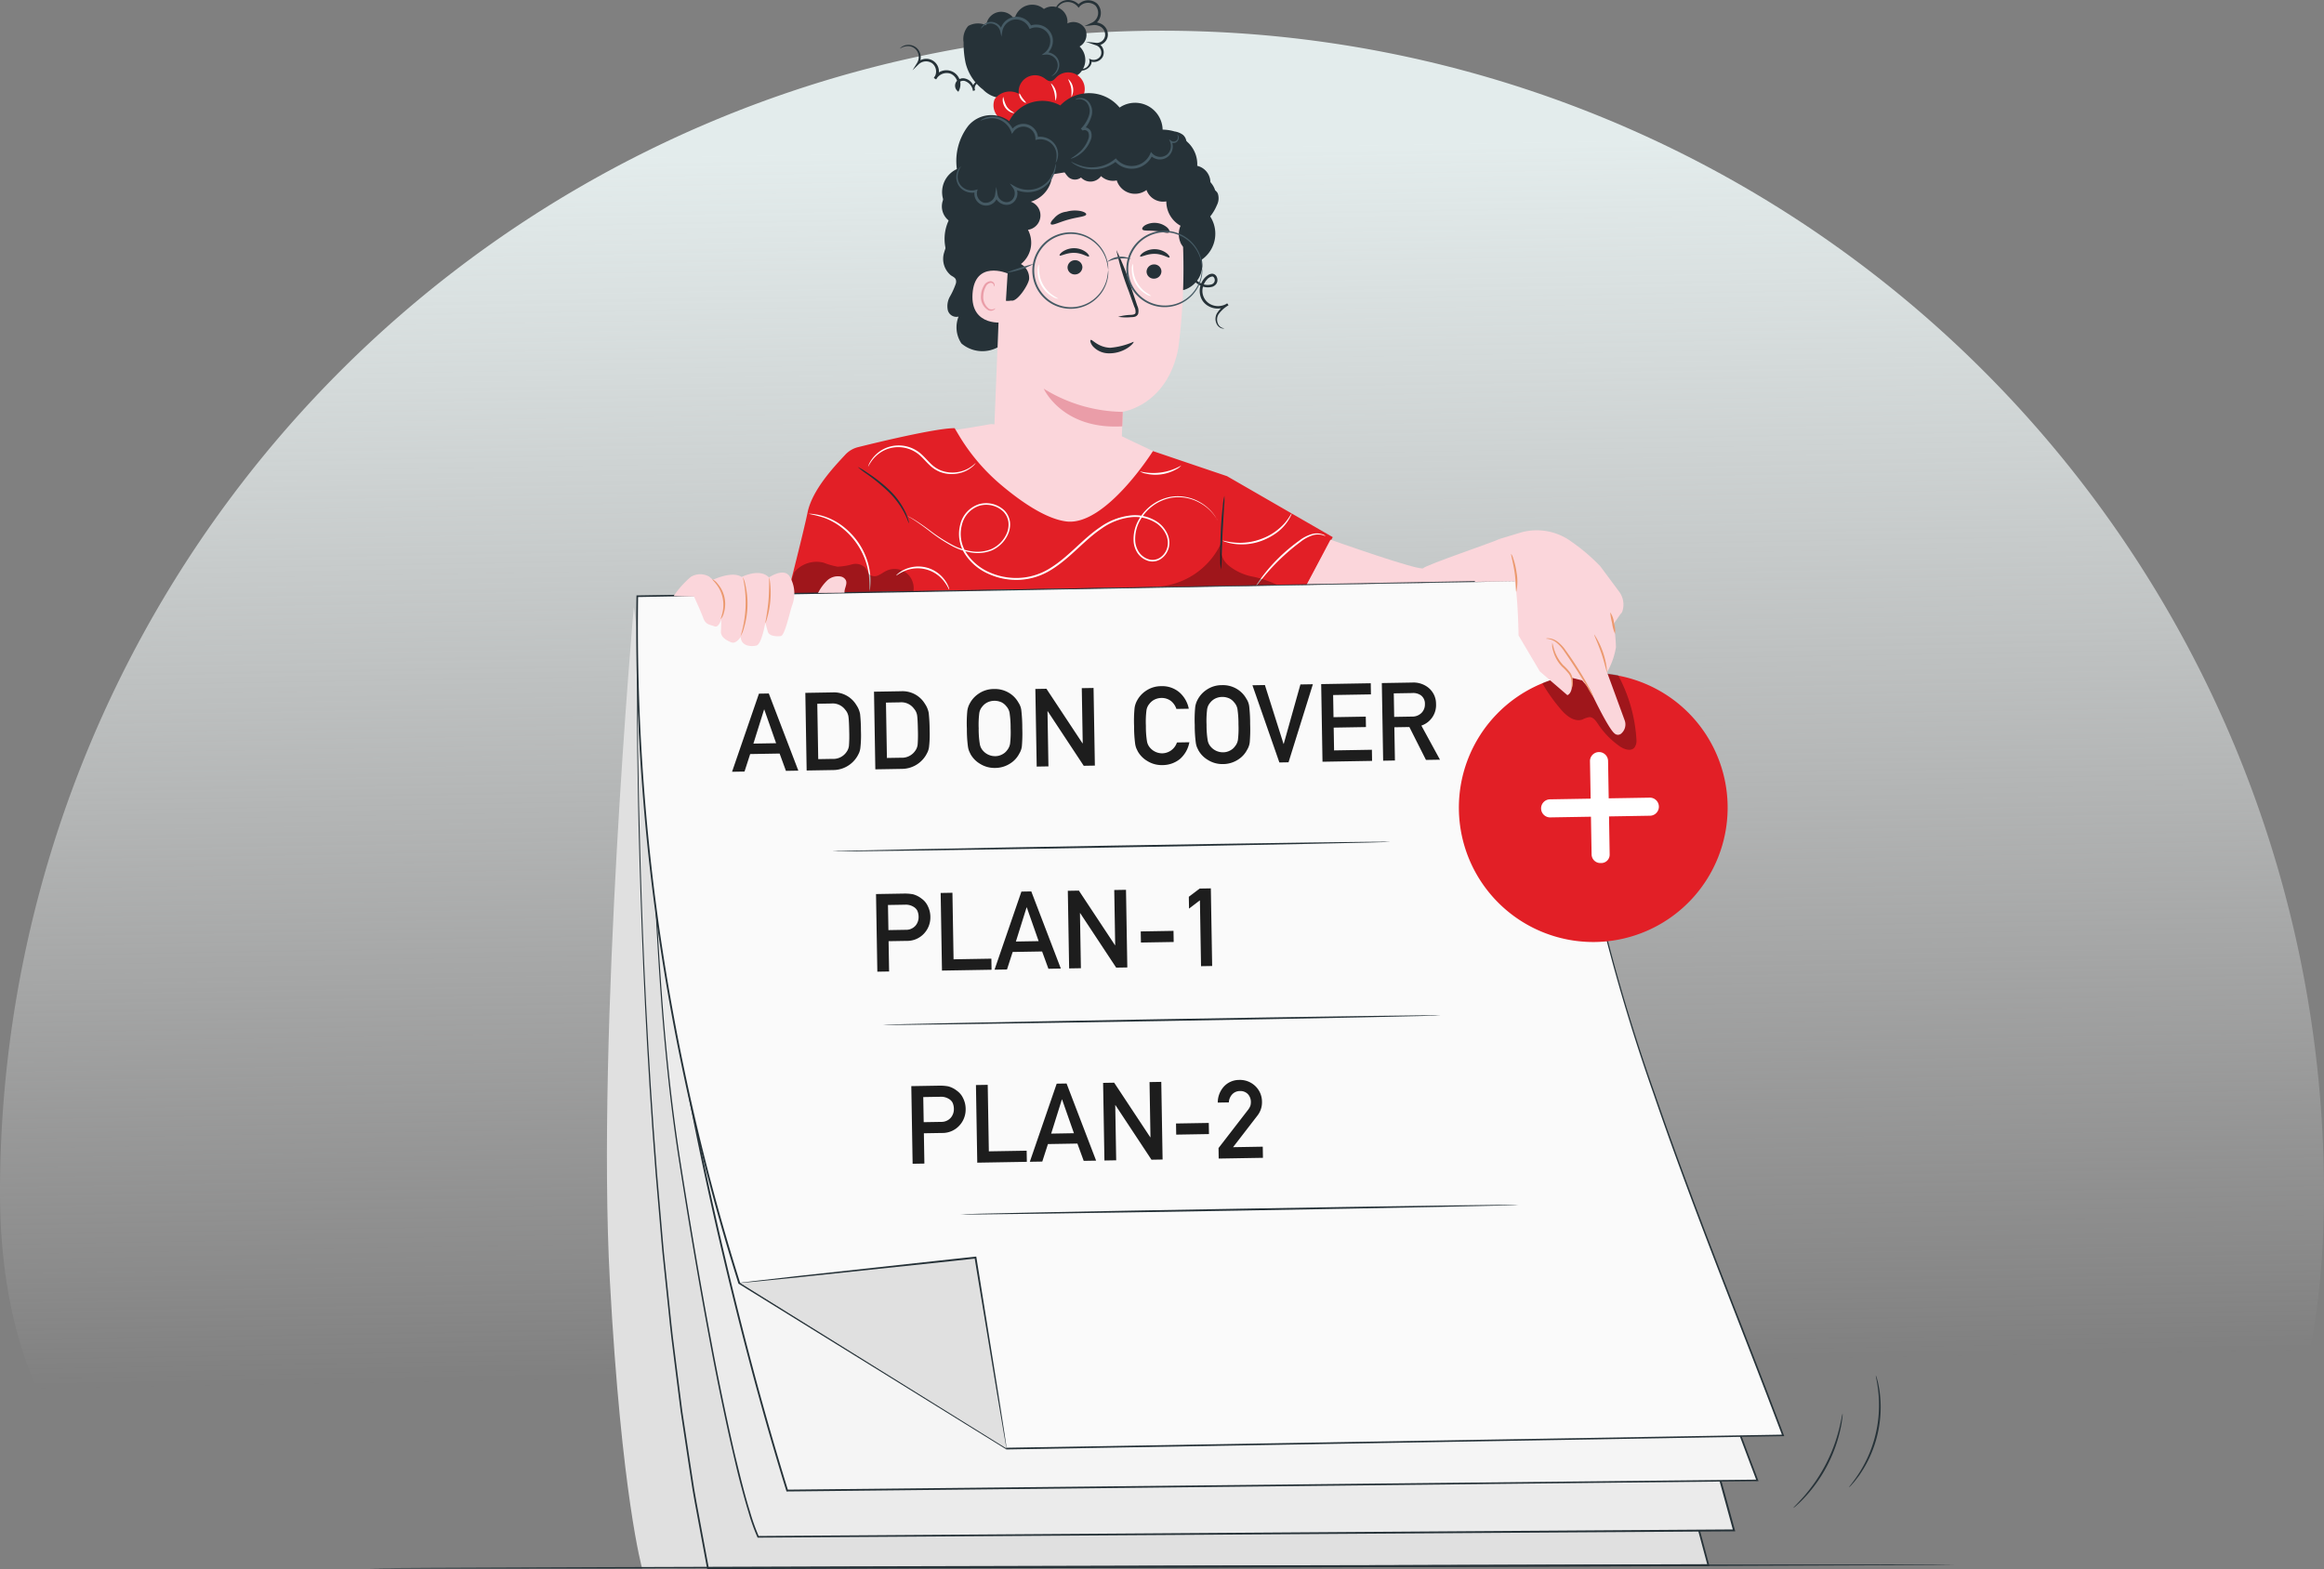 <svg xmlns="http://www.w3.org/2000/svg" xmlns:xlink="http://www.w3.org/1999/xlink" width="226.975" height="153.272" viewBox="0 0 226.975 153.272">
  <rect x="0" y="0" width="226.975" height="153.272" fill="#808080" stroke="none"/>
  <defs>
    <linearGradient id="linear-gradient" x1="0.5" y1="0.073" x2="0.521" y2="0.877" gradientUnits="objectBoundingBox">
      <stop offset="0" stop-color="#e3ecec"/>
      <stop offset="1" stop-color="#f7f7f7" stop-opacity="0"/>
    </linearGradient>
    <clipPath id="clip-path">
      <rect id="Rectangle_18944" data-name="Rectangle 18944" width="12.52" height="3.55" fill="none"/>
    </clipPath>
    <clipPath id="clip-path-2">
      <rect id="Rectangle_18945" data-name="Rectangle 18945" width="12.048" height="4.426" fill="none"/>
    </clipPath>
    <clipPath id="clip-path-3">
      <rect id="Rectangle_18949" data-name="Rectangle 18949" width="9.194" height="7.537" fill="none"/>
    </clipPath>
  </defs>
  <g id="Group_212786" data-name="Group 212786" transform="translate(-181 -2510.001)">
    <path id="Path_111306" data-name="Path 111306" d="M113.488,0A113.488,113.488,0,0,1,226.975,113.488c0,30.273-13.162,36.144-13.162,36.144H22.046S0,144.7,0,113.488A113.488,113.488,0,0,1,113.488,0Z" transform="translate(181 2513)" fill="url(#linear-gradient)"/>
    <g id="Group_196524" data-name="Group 196524" transform="translate(-754.122 -5754.963)">
      <path id="Path_92186" data-name="Path 92186" d="M68.543,167.885s-3.655,41.545-2.338,65.8c1.142,21.034,3.151,28.117,3.151,28.117l11.972-.014Z" transform="translate(928.479 8156.356)" fill="#e0e0e0"/>
      <path id="Path_92187" data-name="Path 92187" d="M175,8.5a1.823,1.823,0,0,0,.9-3.1,1.325,1.325,0,0,0,.542-1.729,1.325,1.325,0,0,0-1.735-.523,1.482,1.482,0,0,0-2.29-1.409A1.76,1.76,0,0,0,169.54,2.78a1.469,1.469,0,0,0-2.753.548,1.944,1.944,0,0,0-1.762.067,1.94,1.94,0,0,0-.455,1.6,9.291,9.291,0,0,0,.2,2.029,4.686,4.686,0,0,0,1.7,2.585,2.741,2.741,0,0,0,3.229.536" transform="translate(864.661 8264.105)" fill="#263238"/>
      <path id="Path_92188" data-name="Path 92188" d="M181.055,23a1.622,1.622,0,1,0-2.076-2.484c-.178.17-.347.4-.593.412s-.427-.167-.622-.3a1.6,1.6,0,0,0-2.489,1.525,1.849,1.849,0,0,0-2.356.537,1.618,1.618,0,0,0,.735,2.014,3.519,3.519,0,0,0,2.3.29,9.18,9.18,0,0,0,4.987-2.427" transform="translate(859.345 8251.965)" fill="#e21f26"/>
      <path id="Path_92189" data-name="Path 92189" d="M180.615,26.757c-.021.044-.289-.059-.485-.338s-.206-.565-.157-.569.134.224.307.463.362.4.335.444" transform="translate(854.711 8248.241)" fill="#fff"/>
      <path id="Path_92190" data-name="Path 92190" d="M189.209,24.742c-.054-.008-.02-.4-.145-.864s-.344-.79-.3-.823a1.572,1.572,0,0,1,.446,1.687" transform="translate(849.011 8250.051)" fill="#fff"/>
      <path id="Path_92191" data-name="Path 92191" d="M193.852,23.612c-.052-.016.052-.408-.04-.88s-.318-.8-.275-.836a1.405,1.405,0,0,1,.315,1.716" transform="translate(845.923 8250.801)" fill="#fff"/>
      <path id="Path_92192" data-name="Path 92192" d="M176.51,28.387c-.006.023-.127.02-.306-.054a1.351,1.351,0,0,1-.809-1.2c0-.194.041-.308.064-.3a2.983,2.983,0,0,0,.32.917c.3.447.752.589.732.638" transform="translate(857.657 8247.606)" fill="#fff"/>
      <path id="Path_92193" data-name="Path 92193" d="M182.285,44.98A2.566,2.566,0,0,0,184,42.026a3.086,3.086,0,0,0,.655-4.445,2.172,2.172,0,0,0-1.289-3.818,2.938,2.938,0,0,0-3.223-3.948,2.689,2.689,0,0,0-4.171-2.641,3.876,3.876,0,0,0-5.792-.207,3.637,3.637,0,0,0-4.988,1.529,2.931,2.931,0,0,0-4,.463,5.639,5.639,0,0,0-1.112,4.223,2.472,2.472,0,0,0-.365,4.289,4.251,4.251,0,0,0,.775,5.865A4.893,4.893,0,0,0,162.9,48.21" transform="translate(868.496 8248.296)" fill="#263238"/>
      <path id="Path_92194" data-name="Path 92194" d="M173.457,49.2l-.622-1.781,11.043-1.765c3.4-.258,6.958,3.243,7.072,6.647a60.531,60.531,0,0,1-.4,11.209c-1.066,5.638-5.429,6.231-5.429,6.231l-.34,8.895-12.482-.5Z" transform="translate(859.658 8235.438)" fill="#fbd6db"/>
      <path id="Path_92195" data-name="Path 92195" d="M216.641,73.829a.727.727,0,0,1-.722.712.7.7,0,0,1-.729-.677.727.727,0,0,1,.721-.713.7.7,0,0,1,.731.678" transform="translate(831.912 8217.641)" fill="#263238"/>
      <path id="Path_92196" data-name="Path 92196" d="M216.268,69.744c-.093.092-.632-.332-1.413-.352s-1.366.353-1.448.255c-.04-.044.056-.212.311-.387a2,2,0,0,1,1.163-.321,1.914,1.914,0,0,1,1.121.4c.235.191.312.365.266.406" transform="translate(833.071 8220.367)" fill="#263238"/>
      <path id="Path_92197" data-name="Path 92197" d="M194.78,72.663a.727.727,0,0,1-.722.712.7.7,0,0,1-.729-.677.727.727,0,0,1,.721-.713.7.7,0,0,1,.73.678" transform="translate(846.055 8218.395)" fill="#263238"/>
      <path id="Path_92198" data-name="Path 92198" d="M194,69.469c-.093.092-.632-.331-1.413-.352s-1.366.353-1.448.255c-.04-.044.056-.212.312-.387a1.993,1.993,0,0,1,1.163-.321,1.915,1.915,0,0,1,1.121.4c.234.191.311.365.266.406" transform="translate(847.475 8220.545)" fill="#263238"/>
      <path id="Path_92199" data-name="Path 92199" d="M206.982,75.695a5.189,5.189,0,0,1,1.276-.192c.2-.014.39-.049.428-.184a1.017,1.017,0,0,0-.116-.6l-.546-1.537a26.144,26.144,0,0,1-1.209-4.015,26.224,26.224,0,0,1,1.529,3.908c.181.54.355,1.054.52,1.546a1.155,1.155,0,0,1,.08.786.5.5,0,0,1-.337.282,1.379,1.379,0,0,1-.34.037,5.1,5.1,0,0,1-1.287-.036" transform="translate(837.335 8220.216)" fill="#263238"/>
      <path id="Path_92200" data-name="Path 92200" d="M194.463,109.792a15,15,0,0,1-7.719-2.264s1.8,4.022,7.674,3.677Z" transform="translate(850.315 8195.402)" fill="#ea9da8"/>
      <path id="Path_92201" data-name="Path 92201" d="M192.134,58.626c-.042.222-.829.248-1.717.5-.893.238-1.58.622-1.731.453-.068-.081.027-.3.29-.55a1.829,1.829,0,0,1,1.229-.668,2.972,2.972,0,0,1,1.4-.061c.354.08.548.218.532.323" transform="translate(849.072 8227.282)" fill="#263238"/>
      <path id="Path_92202" data-name="Path 92202" d="M216.625,62.564c-.151.166-.674-.059-1.319-.118-.643-.082-1.2.026-1.313-.169-.048-.094.052-.265.3-.414a1.917,1.917,0,0,1,2.121.231c.214.2.275.388.208.47" transform="translate(832.694 8225.085)" fill="#263238"/>
      <path id="Path_92203" data-name="Path 92203" d="M191.578,39.215a2.791,2.791,0,0,0,.664,1.222.959.959,0,0,0,1.271.077,1.261,1.261,0,0,0,1.953-.136,1.718,1.718,0,0,0,2.073.205l1.689.369c.612.133,1.372.216,1.748-.285.087-.116.151-.262.283-.323a.792.792,0,0,1,.433.005,1.458,1.458,0,0,0,1.267-.6,4.3,4.3,0,0,0,.63-1.314c.246-.709.441-1.625-.137-2.1a1.873,1.873,0,0,0-.813-.321,4.229,4.229,0,0,0-1.781-.134,3.129,3.129,0,0,0-1.76,1.274.791.791,0,0,0-.486-.978,1.549,1.549,0,0,0-1.182.107,3.123,3.123,0,0,0-1.321,1.124,2.559,2.559,0,0,0-2.284,1.4,1.854,1.854,0,0,0-1.452-.261.659.659,0,0,0-.439.274.3.3,0,0,0,.15.433" transform="translate(847.187 8241.787)" fill="#263238"/>
      <path id="Path_92204" data-name="Path 92204" d="M206.84,43.541a1.871,1.871,0,0,0,2.862,2.182,1.727,1.727,0,0,0,1.938,1.113,2.709,2.709,0,0,0,1.387,2.38,2.1,2.1,0,0,0-.04,1.546,1.3,1.3,0,0,0,.638.757,1.474,1.474,0,0,0,1.168-.083,2.077,2.077,0,0,0,1.191-1.156,1.2,1.2,0,0,0-.535-1.464,4.525,4.525,0,0,0,1.134-1.621,1.456,1.456,0,0,0,.092-1.107.637.637,0,0,0-.929-.31,1.666,1.666,0,0,0-1.769-2.429,1.384,1.384,0,0,0-2.293-1.021" transform="translate(837.392 8237.798)" fill="#263238"/>
      <path id="Path_92205" data-name="Path 92205" d="M168.923,41.411a1.418,1.418,0,0,0-1.286-1.362,3.5,3.5,0,0,0-1.977.477,2.423,2.423,0,0,0-2.683-.687,9.3,9.3,0,0,0-2.255,1.874,4.993,4.993,0,0,0-1.141,1.061,1.022,1.022,0,0,0,.181,1.392,1.761,1.761,0,0,0-.506,3.056c.159.124.351.234.416.424a.766.766,0,0,1-.05.493,17.91,17.91,0,0,0-.845,2.259,2.081,2.081,0,0,0,.68,2.169c.178.117.4.209.477.406a.657.657,0,0,1,0,.411,7.411,7.411,0,0,1-.571,1.251,1.908,1.908,0,0,0-.21,1.33.871.871,0,0,0,1.052.631,2.823,2.823,0,0,0,.282,2.626,3.156,3.156,0,0,0,3.526.383l.1-2.595c-.145-.457.564-2.889.269-3.385,0,0-.778,1.688.973,1.406.57.156,1.666-1.517,1.741-2.1a1.568,1.568,0,0,0-.8-1.47,2.658,2.658,0,0,0,.685-3.342,1.422,1.422,0,0,0,.28-2.746,2.921,2.921,0,0,0,1.87-3.925" transform="translate(868.536 8239.292)" fill="#263238"/>
      <path id="Path_92206" data-name="Path 92206" d="M163.029,45.522c-.006-.006-.088.048-.2.2a1.509,1.509,0,0,0,.144,1.9,1.6,1.6,0,0,0,1.541.421l-.143-.139a1.143,1.143,0,1,0,2.233.467l-.265,0a1.141,1.141,0,0,0,.714.827,1.112,1.112,0,0,0,.725.041,1.036,1.036,0,0,0,.564-.437,1.161,1.161,0,0,0-.006-1.287l-.166.189a2.88,2.88,0,0,0,2.276.191,2.713,2.713,0,0,0,1.414-1.117,2.679,2.679,0,0,0,.4-1.108,1.022,1.022,0,0,0,0-.422,3.485,3.485,0,0,1-.533,1.441,2.6,2.6,0,0,1-1.348,1,2.681,2.681,0,0,1-2.082-.208l-.513-.286.347.475a.907.907,0,0,1-.011.99.767.767,0,0,1-.965.289.876.876,0,0,1-.55-.623l-.143-.8-.121.806a.928.928,0,0,1-1.132.72.951.951,0,0,1-.615-1.087l.054-.2-.2.058a1.416,1.416,0,0,1-1.346-.334,1.339,1.339,0,0,1-.407-1.019,1.828,1.828,0,0,1,.329-.943" transform="translate(865.958 8235.693)" fill="#455a64"/>
      <path id="Path_92207" data-name="Path 92207" d="M204.7,37.19a.756.756,0,0,1,.06.326.408.408,0,0,1-.184.306.425.425,0,0,1-.452,0l-.23-.158.112.258a1.12,1.12,0,0,1-.275,1.208,1.069,1.069,0,0,1-1.465-.078l-.134-.147-.078.183a1.968,1.968,0,0,1-3.271.531l-.083-.094-.1.081a3.391,3.391,0,0,1-1.627.745,3.681,3.681,0,0,1-1.432-.033,5.82,5.82,0,0,1-1.208-.473c-.008.01.081.1.27.227a3.155,3.155,0,0,0,.9.4,3.654,3.654,0,0,0,1.5.093,3.526,3.526,0,0,0,1.76-.765l-.179-.013a2.209,2.209,0,0,0,3.7-.6l-.212.036a1.258,1.258,0,0,0,2.076-1.368l-.118.1a.557.557,0,0,0,.612-.029.5.5,0,0,0,.2-.405c-.009-.255-.146-.341-.147-.33" transform="translate(845.4 8240.905)" fill="#455a64"/>
      <path id="Path_92208" data-name="Path 92208" d="M194.627,27.246c.011.021.118-.048.327-.06a1.03,1.03,0,0,1,.777.315,1.328,1.328,0,0,1,.263,1.2,3.194,3.194,0,0,1-.82,1.381l.2.187,0,0c.132-.135.446-.017.531.171a.9.9,0,0,1-.017.693,3.209,3.209,0,0,1-.713,1.117,6.7,6.7,0,0,1-1,.753c.006.016.129-.007.336-.094a2.968,2.968,0,0,0,.8-.521,3.173,3.173,0,0,0,.814-1.169,1.13,1.13,0,0,0,.02-.9.7.7,0,0,0-.4-.341.545.545,0,0,0-.554.091l-.011.01.2.186a3.281,3.281,0,0,0,.861-1.511,1.5,1.5,0,0,0-.374-1.381,1.089,1.089,0,0,0-.924-.282c-.232.049-.322.155-.313.164" transform="translate(845.508 8247.456)" fill="#455a64"/>
      <path id="Path_92209" data-name="Path 92209" d="M169.272,32.635a3.563,3.563,0,0,1,.995-.24,2.044,2.044,0,0,1,1.987,1.3l.088.229.138-.2a1.18,1.18,0,0,1,2.15.639l0,.156.153-.033a1.622,1.622,0,0,1,1.317.308,1.568,1.568,0,0,1,.568.932,2.428,2.428,0,0,1-.066,1.015c.011.006.075-.073.142-.248a1.65,1.65,0,0,0,.083-.794,1.7,1.7,0,0,0-.588-1.076,1.822,1.822,0,0,0-1.509-.389l.155.123a1.431,1.431,0,0,0-2.62-.779l.226.025a2.25,2.25,0,0,0-1.043-1.144,2.127,2.127,0,0,0-1.2-.226,2.014,2.014,0,0,0-.757.23c-.161.09-.233.16-.226.171" transform="translate(861.618 8244.117)" fill="#455a64"/>
      <path id="Path_92210" data-name="Path 92210" d="M169.4,5.817a1.524,1.524,0,0,1,.519-.421.972.972,0,0,1,.737-.024,1.008,1.008,0,0,1,.618.7l.118.529.087-.537a1.435,1.435,0,0,1,1.056-1.117,1.4,1.4,0,0,1,1.554.777l.054.122.123-.053a1.277,1.277,0,0,1,.514-.1,1.372,1.372,0,0,1,1.342,1,1.451,1.451,0,0,1-.482,1.45l-.322.245.4-.04a1.108,1.108,0,0,1,1.027.526,1.039,1.039,0,0,1,.071.915,1.479,1.479,0,0,1-.539.654c0,.008.087-.006.221-.088a1.211,1.211,0,0,0,.408-1.575,1.3,1.3,0,0,0-1.209-.659l.08.2a1.675,1.675,0,0,0,.6-1.692,1.627,1.627,0,0,0-1.593-1.211,1.543,1.543,0,0,0-.623.124l.177.069a1.608,1.608,0,0,0-3.062.417l.205-.008a1.177,1.177,0,0,0-.766-.814,1.077,1.077,0,0,0-.843.076,1.042,1.042,0,0,0-.4.356c-.065.1-.08.168-.072.171" transform="translate(861.535 8261.948)" fill="#455a64"/>
      <path id="Path_92211" data-name="Path 92211" d="M147,12.776a1.422,1.422,0,0,1,.815-.24,1.039,1.039,0,0,1,.822.441,1.11,1.11,0,0,1,.04,1.182l-.458.74.624-.608a1.056,1.056,0,0,1,1.3-.077,1.028,1.028,0,0,1,.178,1.411l.221.141a1.167,1.167,0,0,1,1.4-.536,1.154,1.154,0,0,1,.6,1.495l.207-.042a.442.442,0,0,1,0-.575.572.572,0,0,1,.585-.163,1.213,1.213,0,0,1,.794.951l.2-.071a.54.54,0,0,1,.13-.574.662.662,0,0,1,.529-.213,1.277,1.277,0,0,1,.874.463c.368.449.5.773.53.753a.689.689,0,0,0-.083-.23,2.959,2.959,0,0,0-.353-.6,1.387,1.387,0,0,0-.959-.559.845.845,0,0,0-.68.251.741.741,0,0,0-.185.8l.2-.072a1.99,1.99,0,0,0-.29-.668,1.136,1.136,0,0,0-.657-.467.817.817,0,0,0-.842.243.694.694,0,0,0,.028.928L152.7,17l.078-.167a1.373,1.373,0,0,0-2.476-1.186l.221.141a1.235,1.235,0,0,0-1.833-1.651l.166.132a1.286,1.286,0,0,0-.082-1.393,1.206,1.206,0,0,0-1.608-.267c-.128.09-.175.16-.169.165" transform="translate(876.023 8256.933)" fill="#263238"/>
      <path id="Path_92212" data-name="Path 92212" d="M230.19,77.735c0-.017-.084-.008-.217-.06a.757.757,0,0,1-.4-.439.964.964,0,0,1,.095-.9,3.1,3.1,0,0,1,.951-.852l-.13-.182a1.623,1.623,0,0,1-1.707.041,1.466,1.466,0,0,1-.622-1.762,1.6,1.6,0,0,1,.346-.6.863.863,0,0,1,.52-.308c.149-.005.262.2.252.378a.44.44,0,0,1-.31.392,1.4,1.4,0,0,1-1.107-.143,1.986,1.986,0,0,1-.752-.7,2.015,2.015,0,0,1-.249-1.464c.076-.358.19-.536.168-.548a1.117,1.117,0,0,0-.27.522,2.048,2.048,0,0,0,.188,1.588,2.147,2.147,0,0,0,.809.794,1.6,1.6,0,0,0,1.305.178.82.82,0,0,0,.323-.22.631.631,0,0,0,.154-.392.726.726,0,0,0-.1-.41.5.5,0,0,0-.4-.244.724.724,0,0,0-.417.131,1.733,1.733,0,0,0-.31.256,1.846,1.846,0,0,0-.408.7,1.874,1.874,0,0,0,.009,1.2,1.612,1.612,0,0,0,.742.871,1.842,1.842,0,0,0,1.968-.085l-.13-.182a3.168,3.168,0,0,0-.979.944,1.1,1.1,0,0,0-.056,1.048.8.8,0,0,0,.5.452c.157.035.24,0,.238,0" transform="translate(824.485 8219.297)" fill="#263238"/>
      <path id="Path_92213" data-name="Path 92213" d="M191.009,6.388c0,.009.05.051.161.121a3.161,3.161,0,0,0,.513.263,1.432,1.432,0,0,0,.925.082,1.107,1.107,0,0,0,.507-.322.773.773,0,0,0,.2-.663l-.139.115a.993.993,0,0,0,1.232-.428.994.994,0,0,0-.536-1.364l-.053.247a1.075,1.075,0,0,0,1.082-.909,1.177,1.177,0,0,0-.8-1.266,1.367,1.367,0,0,0-.666-.082l.075.256a1.323,1.323,0,0,0,.36-2.079,1.33,1.33,0,0,0-1.907.15l.176,0a1.448,1.448,0,0,0-1.448-.464,1.311,1.311,0,0,0-.882.765,1.32,1.32,0,0,0-.1.741.506.506,0,0,0,.085.248,1.612,1.612,0,0,1,.131-.934,1.188,1.188,0,0,1,.808-.644,1.266,1.266,0,0,1,1.233.428l.09.113.086-.115a1.1,1.1,0,0,1,1.553-.1,1.07,1.07,0,0,1-.3,1.649l-.773.359.847-.1a1.1,1.1,0,0,1,.533.067.913.913,0,0,1,.639.967.821.821,0,0,1-.8.7l-1.093-.109,1.041.356a.758.758,0,0,1,.414,1.014.783.783,0,0,1-.946.352l-.181-.078.042.193a.753.753,0,0,1-.556.788,1.361,1.361,0,0,1-.838-.035c-.458-.158-.7-.3-.712-.277" transform="translate(848.411 8264.964)" fill="#263238"/>
      <path id="Path_92214" data-name="Path 92214" d="M170.456,75.132c-.078-.044-3.2-1.312-3.427,1.979s3.121,2.843,3.133,2.749.294-4.727.294-4.727" transform="translate(863.076 8216.539)" fill="#fbd6db"/>
      <path id="Path_92215" data-name="Path 92215" d="M170.781,80.447c-.014-.012-.06.036-.16.074a.575.575,0,0,1-.429-.021,1.421,1.421,0,0,1-.567-1.318,1.9,1.9,0,0,1,.218-.81.663.663,0,0,1,.462-.41.292.292,0,0,1,.327.181c.038.095.012.159.029.166s.074-.05.057-.188a.365.365,0,0,0-.115-.215.432.432,0,0,0-.311-.106.807.807,0,0,0-.634.468,1.951,1.951,0,0,0-.263.9,1.492,1.492,0,0,0,.737,1.479.616.616,0,0,0,.53-.05c.107-.074.13-.147.119-.153" transform="translate(861.538 8214.634)" fill="#ea9da8"/>
      <path id="Path_92217" data-name="Path 92217" d="M.139,0C.31-.018.39.954,1.431,1.589a7.132,7.132,0,0,0,2.28.594c.021.06-.259.2-.777.246a3.29,3.29,0,0,1-1.9-.441A2.1,2.1,0,0,1,.026.651C-.05.247.059,0,.139,0" transform="matrix(0.875, -0.485, 0.485, 0.875, 1041.524, 8298.237)" fill="#263238"/>
      <path id="Path_92218" data-name="Path 92218" d="M162,117.693l2.243-.38,12.615,1.121,4.512,2.141,1.2.71s-4.694,6.531-9.5,6.179-13.113-7.21-13.113-7.21l-.038-2.242Z" transform="translate(867.669 8189.072)" fill="#fbd6db"/>
      <path id="Path_92219" data-name="Path 92219" d="M168.67,129.1l-10.327-5.957c-1.277-.427-7.234-2.449-7.234-2.449s-4.628,7.346-8.452,6.873c-2.07-.256-4.583-2.045-6.452-3.632a19.291,19.291,0,0,1-4.047-4.78l-.417-.7c-1.811,0-7.443,1.36-9.437,1.856a2.519,2.519,0,0,0-1.236.729c-1.1,1.182-3.24,3.435-3.694,5.665-.433,2.128-2.2,8.94-2.2,8.94l50.769-1.554Z" transform="translate(896.616 8188.33)" fill="#e21f26"/>
      <path id="Path_92220" data-name="Path 92220" d="M277.986,149.09c-.774.37-7.172,2.531-7.459,2.857s-9.06-2.787-9.06-2.787l-2.507,4.75,22.634-.493Z" transform="translate(803.596 8168.516)" fill="#fbd6db"/>
      <path id="Path_92221" data-name="Path 92221" d="M140.278,134.665c-.031.009-.136-.406-.449-1.012a8.318,8.318,0,0,0-1.6-2.107,19.2,19.2,0,0,0-2.068-1.691,7.318,7.318,0,0,1-.882-.68,6.154,6.154,0,0,1,.957.573,14.637,14.637,0,0,1,2.121,1.666,7.437,7.437,0,0,1,1.59,2.182,4.682,4.682,0,0,1,.281.771.873.873,0,0,1,.051.3" transform="translate(883.609 8181.398)" fill="#263238"/>
      <path id="Path_92222" data-name="Path 92222" d="M235.63,144.347a5.531,5.531,0,0,1-.064-1.055c-.012-.652,0-1.553.043-2.547s.124-1.893.2-2.54a5.592,5.592,0,0,1,.163-1.044,6.479,6.479,0,0,1-.034,1.055c-.04.708-.089,1.577-.143,2.538-.037.962-.07,1.832-.1,2.54a6.568,6.568,0,0,1-.066,1.054" transform="translate(818.733 8176.233)" fill="#263238"/>
      <path id="Path_92223" data-name="Path 92223" d="M148.678,124.97s-.021.04-.075.1a1.768,1.768,0,0,1-.258.258,2.928,2.928,0,0,1-1.2.6,3.2,3.2,0,0,1-1.98-.126,3.1,3.1,0,0,1-.989-.659c-.3-.282-.567-.6-.877-.887a3.19,3.19,0,0,0-2.13-.856,3.1,3.1,0,0,0-1.812.546,3.388,3.388,0,0,0-.912.926c-.17.26-.239.42-.254.413s.006-.044.035-.123a2.255,2.255,0,0,1,.158-.329,3.212,3.212,0,0,1,2.787-1.6,3.318,3.318,0,0,1,2.253.889c.322.3.59.618.877.892a2.972,2.972,0,0,0,.929.632,3.126,3.126,0,0,0,1.886.156,3.074,3.074,0,0,0,1.182-.531c.252-.182.361-.32.377-.305" transform="translate(881.723 8185.24)" fill="#fff"/>
      <path id="Path_92224" data-name="Path 92224" d="M179.361,139.568c-.011.007-.109-.193-.363-.524a4.478,4.478,0,0,0-1.39-1.155,4.278,4.278,0,0,0-2.776-.466,4.422,4.422,0,0,0-2.982,2.141,3.7,3.7,0,0,0-.507,2.1,2.215,2.215,0,0,0,.371,1.074,1.794,1.794,0,0,0,.936.687,1.323,1.323,0,0,0,1.15-.182,1.734,1.734,0,0,0,.686-1.021,1.92,1.92,0,0,0-.16-1.265,2.707,2.707,0,0,0-.863-1.02,3.813,3.813,0,0,0-2.693-.6,6.131,6.131,0,0,0-2.729,1.1c-1.689,1.133-3.019,2.855-4.9,4.014a6.379,6.379,0,0,1-3.073.979,6.582,6.582,0,0,1-3.08-.589,5.261,5.261,0,0,1-2.3-1.965,3.6,3.6,0,0,1-.435-2.842,2.742,2.742,0,0,1,1.835-1.991,2.586,2.586,0,0,1,2.481.615,1.975,1.975,0,0,1,.544,1.134,2.338,2.338,0,0,1-.2,1.2,3.1,3.1,0,0,1-1.586,1.569,3.766,3.766,0,0,1-2.027.2,6.2,6.2,0,0,1-1.728-.57,15.588,15.588,0,0,1-2.425-1.6c-.634-.48-1.139-.834-1.493-1.057-.177-.112-.314-.194-.406-.248s-.138-.086-.138-.086.051.02.147.07.236.125.417.232c.362.213.875.559,1.516,1.031a15.949,15.949,0,0,0,2.427,1.56,6.153,6.153,0,0,0,1.7.547,3.657,3.657,0,0,0,1.958-.205,2.972,2.972,0,0,0,1.507-1.506,2.2,2.2,0,0,0,.18-1.121,1.824,1.824,0,0,0-.507-1.046,2.431,2.431,0,0,0-2.329-.566,2.579,2.579,0,0,0-1.715,1.879,3.422,3.422,0,0,0,.421,2.706,5.091,5.091,0,0,0,2.221,1.893,6.41,6.41,0,0,0,2.994.57,6.2,6.2,0,0,0,2.987-.953c1.838-1.133,3.17-2.853,4.89-4.006a6.3,6.3,0,0,1,2.809-1.121,3.982,3.982,0,0,1,2.813.637,2.868,2.868,0,0,1,.913,1.087,2.08,2.08,0,0,1,.168,1.374,1.892,1.892,0,0,1-.755,1.113,1.479,1.479,0,0,1-1.283.2,1.942,1.942,0,0,1-1.013-.748,2.356,2.356,0,0,1-.392-1.147,3.83,3.83,0,0,1,.535-2.175,4.525,4.525,0,0,1,3.077-2.178,4.334,4.334,0,0,1,2.828.5,4.39,4.39,0,0,1,1.385,1.2,3.152,3.152,0,0,1,.334.546" transform="translate(874.652 8176.167)" fill="#fff"/>
      <path id="Path_92225" data-name="Path 92225" d="M242.987,142.034a.926.926,0,0,1-.113.292,4.16,4.16,0,0,1-.453.721,4.612,4.612,0,0,1-.911.882,6.124,6.124,0,0,1-1.361.743,5.536,5.536,0,0,1-2.775.335,4.707,4.707,0,0,1-.83-.189.938.938,0,0,1-.287-.123c.01-.032.429.116,1.132.183a5.881,5.881,0,0,0,2.693-.377,5.585,5.585,0,0,0,2.239-1.536c.454-.539.636-.948.667-.931" transform="translate(818.284 8173.08)" fill="#fff"/>
      <path id="Path_92226" data-name="Path 92226" d="M252.193,147.826c-.008.014-.115-.055-.329-.112a1.806,1.806,0,0,0-.919.023,3.788,3.788,0,0,0-1.215.663c-.427.318-.884.683-1.343,1.091a20.727,20.727,0,0,0-2.186,2.258c-.518.618-.808,1.026-.833,1.008a1.331,1.331,0,0,1,.173-.308c.124-.19.31-.461.558-.782a16.658,16.658,0,0,1,2.165-2.315,16.885,16.885,0,0,1,1.365-1.09,3.705,3.705,0,0,1,1.283-.652,1.738,1.738,0,0,1,.972.035.666.666,0,0,1,.308.18" transform="translate(812.389 8169.506)" fill="#fff"/>
      <path id="Path_92227" data-name="Path 92227" d="M217.385,128.746a1.5,1.5,0,0,1-.5.381,4.15,4.15,0,0,1-2.96.423,1.5,1.5,0,0,1-.587-.225,5.413,5.413,0,0,0,4.048-.578" transform="translate(833.111 8181.678)" fill="#fff"/>
      <path id="Path_92228" data-name="Path 92228" d="M127.66,149.684a13.782,13.782,0,0,0-.062-1.556,7,7,0,0,0-1.421-3.407A7.388,7.388,0,0,0,124.7,143.3a6.276,6.276,0,0,0-1.481-.782,11.813,11.813,0,0,0-1.509-.38,1.611,1.611,0,0,1,.423.013,5.45,5.45,0,0,1,1.129.244,6,6,0,0,1,1.536.766,7.177,7.177,0,0,1,1.524,1.446,6.762,6.762,0,0,1,1.406,3.506,5.982,5.982,0,0,1,0,1.154,1.621,1.621,0,0,1-.072.417" transform="translate(892.386 8173.018)" fill="#fff"/>
      <g id="Group_196511" data-name="Group 196511" transform="translate(1011.839 8319.833)" opacity="0.3">
        <g id="Group_196510" data-name="Group 196510">
          <g id="Group_196509" data-name="Group 196509" clip-path="url(#clip-path)">
            <path id="Path_92229" data-name="Path 92229" d="M127.119,156.489a1.909,1.909,0,0,0-1.958-.2c-.265.129-.5.32-.77.435a.825.825,0,0,1-.839-.049c-.2-.166-.254-.448-.409-.656a1.344,1.344,0,0,0-1.321-.365,6.175,6.175,0,0,1-1.42.23,7.553,7.553,0,0,1-1.368-.394,2.838,2.838,0,0,0-2.86.936l-.855,2.528,12.485-.616a1.908,1.908,0,0,0-.685-1.845" transform="translate(-115.319 -155.401)"/>
          </g>
        </g>
      </g>
      <path id="Path_92230" data-name="Path 92230" d="M151.111,158.977c-.031.013-.141-.329-.483-.774a3.242,3.242,0,0,0-3.891-1.034c-.518.217-.782.459-.8.432-.007-.008.05-.077.173-.182a2.738,2.738,0,0,1,.577-.369,3.192,3.192,0,0,1,4.05,1.076,2.75,2.75,0,0,1,.318.606.6.6,0,0,1,.06.244" transform="translate(876.715 8163.574)" fill="#fff"/>
      <g id="Group_196514" data-name="Group 196514" transform="translate(1047.781 8317.855)" opacity="0.3">
        <g id="Group_196513" data-name="Group 196513">
          <g id="Group_196512" data-name="Group 196512" clip-path="url(#clip-path-2)">
            <path id="Path_92231" data-name="Path 92231" d="M226.726,153.218a5.263,5.263,0,0,1-2.3-1.091,2.148,2.148,0,0,1-.638-2.326,7.373,7.373,0,0,1-6.676,4.426l12.048-.2a10.4,10.4,0,0,0-2.434-.81" transform="translate(-217.112 -149.8)"/>
          </g>
        </g>
      </g>
      <path id="Path_92232" data-name="Path 92232" d="M191.006,67.948a7.974,7.974,0,0,0-.164-.882,3.646,3.646,0,0,0-1.369-1.949,3.584,3.584,0,0,0-3.4-.442,3.587,3.587,0,0,0-1.635,1.275,3.558,3.558,0,0,0,.072,4.218,3.584,3.584,0,0,0,1.678,1.219,3.582,3.582,0,0,0,3.383-.558,3.648,3.648,0,0,0,1.3-1.994,7.886,7.886,0,0,0,.134-.887,2.831,2.831,0,0,1-.064.9,3.641,3.641,0,0,1-1.291,2.08,3.683,3.683,0,0,1-1.551.736,3.738,3.738,0,0,1-1.967-.119,3.744,3.744,0,0,1-1.766-1.27,3.722,3.722,0,0,1-.075-4.431,3.741,3.741,0,0,1,1.721-1.33,3.737,3.737,0,0,1,1.962-.186,3.691,3.691,0,0,1,2.937,2.717,2.825,2.825,0,0,1,.095.9" transform="translate(852.349 8223.382)" fill="#455a64"/>
      <path id="Path_92233" data-name="Path 92233" d="M217,67.5a7.978,7.978,0,0,0-.164-.882,3.646,3.646,0,0,0-1.369-1.949,3.583,3.583,0,0,0-3.4-.442,3.587,3.587,0,0,0-1.635,1.275,3.558,3.558,0,0,0,.072,4.218,3.584,3.584,0,0,0,1.678,1.219,3.582,3.582,0,0,0,3.383-.558,3.646,3.646,0,0,0,1.3-1.994A7.883,7.883,0,0,0,217,67.5a2.817,2.817,0,0,1-.064.9,3.641,3.641,0,0,1-1.291,2.08,3.682,3.682,0,0,1-1.551.736,3.738,3.738,0,0,1-1.967-.119,3.744,3.744,0,0,1-1.766-1.27,3.722,3.722,0,0,1-.075-4.431A3.741,3.741,0,0,1,212,64.073a3.737,3.737,0,0,1,1.962-.186,3.683,3.683,0,0,1,1.576.682A3.644,3.644,0,0,1,216.9,66.6a2.825,2.825,0,0,1,.095.9" transform="translate(835.537 8223.669)" fill="#455a64"/>
      <path id="Path_92234" data-name="Path 92234" d="M178.987,72.96a7.287,7.287,0,0,1-2.746.88,26.095,26.095,0,0,1,2.746-.88" transform="translate(857.109 8217.77)" fill="#455a64"/>
      <path id="Path_92235" data-name="Path 92235" d="M206.562,71.245a3.673,3.673,0,0,0-2.374.286,2.054,2.054,0,0,1,2.374-.286" transform="translate(839.031 8219.039)" fill="#455a64"/>
      <path id="Path_92236" data-name="Path 92236" d="M187.089,76.509a1.243,1.243,0,0,1-.583-.215,2.839,2.839,0,0,1-1.425-2.521,1.242,1.242,0,0,1,.117-.61c.029.005-.008.238.014.608a3.094,3.094,0,0,0,1.364,2.414c.305.21.524.3.513.325" transform="translate(851.39 8217.633)" fill="#fff"/>
      <path id="Path_92237" data-name="Path 92237" d="M213.016,76.1a1.153,1.153,0,0,1-.544-.211,2.768,2.768,0,0,1-1.348-2.376,1.148,1.148,0,0,1,.1-.576,4.687,4.687,0,0,1,.032.57,3.066,3.066,0,0,0,1.289,2.273,4.761,4.761,0,0,1,.473.32" transform="translate(834.542 8217.779)" fill="#fff"/>
      <path id="Path_92238" data-name="Path 92238" d="M74.25,164.092s-.948,56.773,6.894,94.961l97.708-.306-25.576-95.109Z" transform="translate(923.112 8159.104)" fill="#e0e0e0"/>
      <path id="Path_92239" data-name="Path 92239" d="M74.211,163.953l79.025-.53h.058l.015.056,25.592,95.1.031.115h-.119l-7.767.025-89.94.27h-.067l-.012-.064-.968-5.209c-.154-.86-.331-1.711-.463-2.565l-.39-2.548q-.383-2.534-.758-5.009-.314-2.483-.62-4.906l-.3-2.407c-.1-.8-.17-1.593-.255-2.381q-.246-2.366-.486-4.667c-.173-1.533-.277-3.05-.412-4.542l-.377-4.409c-.9-11.583-1.312-21.715-1.558-30.064s-.279-14.918-.281-19.4c0-2.24.013-3.958.026-5.116.008-.578.015-1.018.019-1.314.008-.278.011-.4.012-.442,0,.172,0,2.412-.007,6.872.018,4.48.077,11.048.325,19.4s.686,18.477,1.6,30.056q.188,2.169.382,4.408c.136,1.491.242,3.008.416,4.54l.49,4.665c.086.788.159,1.583.257,2.379s.2,1.6.305,2.406q.308,2.421.623,4.9.377,2.473.762,5.006.194,1.266.391,2.546c.132.853.31,1.7.464,2.563l.97,5.2-.079-.064,89.94-.294,7.767-.024-.088.116-25.56-95.113.073.056-79.026.379" transform="translate(923.152 8159.242)" fill="#263238"/>
      <path id="Path_92240" data-name="Path 92240" d="M74.314,162.372s-.082,7.483,1.185,20.8c.838,8.815.744,20.393,3.081,35.145,4.939,31.166,7.54,35.931,7.54,35.931l95.312-.629-25.377-92.643Z" transform="translate(923.048 8160.825)" fill="#ebebeb"/>
      <path id="Path_92241" data-name="Path 92241" d="M74.3,162.23l81.74-1.469h.059l.016.058,25.392,92.638.032.115h-.12l-5.194.034-90.118.583h-.052l-.019-.042a19.686,19.686,0,0,1-.876-2.458c-.254-.824-.477-1.652-.7-2.475s-.424-1.646-.616-2.466-.384-1.636-.566-2.449q-1.081-4.879-1.945-9.564c-1.168-6.239-2.149-12.18-3.019-17.773-.428-2.8-.768-5.518-1.043-8.149s-.5-5.171-.673-7.616c-.355-4.888-.548-9.386-.8-13.444-.12-2.03-.282-3.946-.45-5.75s-.3-3.5-.421-5.072c-.236-3.152-.387-5.836-.481-8.015s-.133-3.85-.147-4.977c0-.562-.005-.989-.007-1.277s.007-.432.007-.432c0,.084.009.6.025,1.708.023,1.126.07,2.8.171,4.975s.261,4.861.5,8.011c.121,1.575.262,3.267.432,5.07s.337,3.722.46,5.751c.261,4.059.46,8.557.822,13.442q.264,3.664.682,7.611c.278,2.629.621,5.346,1.051,8.142.876,5.59,1.862,11.531,3.034,17.766q.869,4.678,1.951,9.558c.182.812.365,1.629.567,2.446s.4,1.639.617,2.463.443,1.648.7,2.469a19.788,19.788,0,0,0,.865,2.428l-.071-.042,90.118-.607,5.194-.034-.088.116L155.97,160.857l.075.056L74.3,162.23" transform="translate(923.059 8160.966)" fill="#263238"/>
      <path id="Path_92242" data-name="Path 92242" d="M164.8,173.444l-90.287,1.538c-.381,24.485,8.24,62.7,14.561,82.808l94.752-.993c-9.7-25.761-20.857-55.046-19.026-83.353" transform="translate(922.926 8152.76)" fill="#f5f5f5"/>
      <path id="Path_92243" data-name="Path 92243" d="M164.655,173.444c0,.081-.017.554-.047,1.571-.017.521-.038,1.168-.064,1.936s-.087,1.663-.045,2.67c.047,2.015.029,4.5.279,7.418l.151,2.269c.076.781.174,1.587.265,2.421s.189,1.692.288,2.577.262,1.787.4,2.719.288,1.886.438,2.866c.168.977.37,1.973.561,3s.375,2.072.615,3.134l.729,3.255c.127.554.244,1.115.382,1.678l.433,1.7.893,3.5,1.015,3.6c.175.61.339,1.229.527,1.847l.57,1.868c3.018,10.063,7.138,21.188,11.714,33.3l.04.105h-.113l-91.608.973-3.144.033h-.068l-.02-.065c-2.284-7.361-4.223-14.7-5.949-21.921s-3.214-14.343-4.479-21.306-2.3-13.776-3.034-20.393a155.893,155.893,0,0,1-1.092-19.216V174.9h.077l90.288-1.459L74.37,175.063l.078-.079a155.939,155.939,0,0,0,1.1,19.2c.74,6.612,1.776,13.42,3.039,20.38s2.76,14.074,4.482,21.3,3.665,14.553,5.947,21.908l-.089-.064,3.144-.033,91.608-.947-.073.107c-4.568-12.11-8.68-23.243-11.689-33.314l-.569-1.87c-.187-.619-.351-1.238-.525-1.849l-1.011-3.607-.889-3.5-.431-1.7c-.137-.563-.254-1.125-.38-1.679l-.725-3.258c-.239-1.063-.41-2.115-.611-3.136s-.39-2.021-.557-3l-.433-2.869c-.132-.932-.3-1.835-.391-2.721l-.283-2.58c-.089-.834-.185-1.641-.26-2.423q-.076-1.176-.147-2.271c-.242-2.918-.218-5.407-.257-7.423-.038-1.01.039-1.894.058-2.661s.057-1.412.078-1.933l.068-1.584" transform="translate(923.071 8152.76)" fill="#263238"/>
      <path id="Path_92244" data-name="Path 92244" d="M164.8,160.555,74.27,162.1a211.885,211.885,0,0,0,9.954,67.085l26.12,16.177,75.83-1.292c-9.7-25.761-23.206-55.205-21.375-83.512" transform="translate(923.091 8161.099)" fill="#fafafa"/>
      <path id="Path_92245" data-name="Path 92245" d="M164.66,160.555c0,.082-.023.559-.064,1.587-.024.526-.057,1.181-.058,1.955s-.038,1.673-.007,2.689a103.389,103.389,0,0,0,1.794,17.516,183.454,183.454,0,0,0,7.207,26.427c1.72,5.01,3.689,10.293,5.827,15.841s4.444,11.361,6.751,17.469l.04.1-.112,0-75.83,1.3h-.027l-.023-.014-11.313-7.006L84.037,229.26l-.029-.018L84,229.21a219.389,219.389,0,0,1-7.911-34.8,209.331,209.331,0,0,1-2.037-32.31v-.078h.078l90.531-1.462-90.528,1.623.079-.079a209.531,209.531,0,0,0,2.05,32.283,219.491,219.491,0,0,0,7.912,34.773l-.039-.05,14.807,9.17,11.312,7.007-.05-.013,75.83-1.28-.073.107c-2.3-6.107-4.606-11.922-6.738-17.473s-4.1-10.838-5.814-15.851a182.671,182.671,0,0,1-7.176-26.452,102.381,102.381,0,0,1-1.751-17.532c-.027-1.017.011-1.915.019-2.691s.042-1.425.071-1.948l.088-1.594" transform="translate(923.231 8161.099)" fill="#263238"/>
      <path id="Path_92246" data-name="Path 92246" d="M102.724,350.368l23-2.472,3.041,18.657Z" transform="translate(904.668 8039.903)" fill="#e0e0e0"/>
      <path id="Path_92247" data-name="Path 92247" d="M128.63,366.37a.416.416,0,0,1-.024-.093l-.054-.275-.19-1.066-.672-3.949c-.556-3.362-1.325-8.02-2.192-13.259l.1.076-2.141.231L108.649,349.6l-4.49.453-1.222.114-.318.025a.473.473,0,0,1-.109,0,.479.479,0,0,1,.107-.021l.316-.043,1.218-.148,4.484-.511,14.8-1.618,2.141-.229.087-.009.014.085,2.133,13.269c.26,1.669.47,3.015.617,3.958l.158,1.071.037.278a.4.4,0,0,1,.007.1" transform="translate(904.807 8040.087)" fill="#263238"/>
      <path id="Path_92248" data-name="Path 92248" d="M182.737,232.862c0,.051-12.2.3-27.245.556s-27.25.423-27.251.372,12.2-.3,27.248-.556,27.247-.423,27.248-.373" transform="translate(888.161 8114.327)" fill="#263238"/>
      <path id="Path_92250" data-name="Path 92250" d="M196.708,280.869c0,.051-12.2.3-27.245.556s-27.25.423-27.251.373,12.2-.3,27.247-.556,27.247-.423,27.248-.372" transform="translate(879.123 8083.271)" fill="#263238"/>
      <path id="Path_92252" data-name="Path 92252" d="M218.269,333.3c0,.051-12.2.3-27.245.556s-27.25.423-27.251.372,12.2-.3,27.247-.556,27.247-.423,27.248-.372" transform="translate(865.175 8049.353)" fill="#263238"/>
      <path id="Path_92253" data-name="Path 92253" d="M84.388,160.683a9.193,9.193,0,0,1,1.67-1.868,1.774,1.774,0,0,1,1.793-.031l.373.316s1.87-.906,2.8-.278c0,0,1.778-.9,2.668.047,0,0,1.364-.943,1.975-.172a3.234,3.234,0,0,1,.323,2.8c-.264.694-.73,3.048-1.143,3.1,0,0-1.1.15-1.269-.445s-.237-.882-.237-.882-.362,2.131-.869,2.251-1.482.092-1.542-.837c0,0-.453.716-.92.525S88.962,164.7,89,164.12s.025-1.151.025-1.151-.229.845-.653.675-.843-.118-1.1-.822-.9-2.087-.9-2.087Z" transform="translate(916.531 8162.497)" fill="#fbd6db"/>
      <path id="Path_92254" data-name="Path 92254" d="M95.873,164.1c-.026-.013.077-.232.163-.6a3.3,3.3,0,0,0-.6-2.8c-.232-.3-.417-.46-.4-.483a1.324,1.324,0,0,1,.5.4,3.011,3.011,0,0,1,.628,2.919,1.317,1.317,0,0,1-.289.57" transform="translate(909.643 8161.325)" fill="#eb996e"/>
      <path id="Path_92255" data-name="Path 92255" d="M103.1,159.631a2.913,2.913,0,0,1,.267.827,8.264,8.264,0,0,1-.16,4.162,2.9,2.9,0,0,1-.329.8,11.21,11.21,0,0,0,.222-5.794" transform="translate(904.569 8161.696)" fill="#eb996e"/>
      <path id="Path_92256" data-name="Path 92256" d="M110.161,159.812a8.9,8.9,0,0,1-.379,4.433c-.054-.014.186-.985.288-2.208s.036-2.22.091-2.225" transform="translate(900.107 8161.579)" fill="#eb996e"/>
      <path id="Path_92257" data-name="Path 92257" d="M127.046,159.8a.708.708,0,0,0-.488-.372,1.543,1.543,0,0,0-1.364.408,4.546,4.546,0,0,0-.867,1.194l2.584-.023c-.038-.41.3-.828.135-1.207" transform="translate(890.692 8161.851)" fill="#fbd6db"/>
      <path id="Path_92258" data-name="Path 92258" d="M409.485,391.434c-.029-.025.42-.506.99-1.392a12.376,12.376,0,0,0,.875-1.624,12.348,12.348,0,0,0,1.05-4.371,12.424,12.424,0,0,0-.042-1.845c-.106-1.048-.287-1.681-.25-1.69a2.188,2.188,0,0,1,.141.439,4.639,4.639,0,0,1,.123.528c.037.208.092.443.116.708a11.2,11.2,0,0,1,.082,1.867,11.7,11.7,0,0,1-1.065,4.433,11.193,11.193,0,0,1-.921,1.627c-.142.225-.3.41-.425.578a4.575,4.575,0,0,1-.349.414,2.2,2.2,0,0,1-.325.328" transform="translate(706.221 8018.804)" fill="#263238"/>
      <path id="Path_92259" data-name="Path 92259" d="M394.1,400.294c-.023-.024.417-.424,1.045-1.144a15.843,15.843,0,0,0,3.421-6.546c.233-.926.31-1.515.344-1.511a1.844,1.844,0,0,1-.027.417,10.446,10.446,0,0,1-.19,1.123,14.282,14.282,0,0,1-3.451,6.6,10.314,10.314,0,0,1-.814.8,1.806,1.806,0,0,1-.328.26" transform="translate(716.169 8011.959)" fill="#263238"/>
      <path id="Path_92260" data-name="Path 92260" d="M154.817,432.815c0,.051-34.659.172-77.4.271S0,433.225,0,433.174,34.652,433,77.412,432.9c42.745-.1,77.4-.138,77.4-.088" transform="translate(971.122 7984.982)" fill="#263238"/>
      <path id="Path_92261" data-name="Path 92261" d="M327.824,199.159a13.124,13.124,0,1,1-13.346-12.9,13.124,13.124,0,0,1,13.346,12.9" transform="translate(776.027 8144.47)" fill="#e21f26"/>
      <path id="Union_192" data-name="Union 192" d="M4.934,9.982Q4.9,8.148,4.87,6.313L.854,6.381a.883.883,0,0,1,0-1.765L4.84,4.548,4.775.853a.884.884,0,0,1,1.767,0q.031,1.833.063,3.665l4.017-.067a.883.883,0,0,1,0,1.766l-3.986.067q.031,1.849.061,3.7a.816.816,0,0,1-.866.852A.851.851,0,0,1,4.934,9.982Z" transform="translate(1085.633 8338.424)" fill="#fff" stroke="rgba(0,0,0,0)" stroke-miterlimit="10" stroke-width="1"/>
      <g id="Group_196523" data-name="Group 196523" transform="translate(1085.755 8330.667)" opacity="0.3">
        <g id="Group_196522" data-name="Group 196522">
          <g id="Group_196521" data-name="Group 196521" clip-path="url(#clip-path-3)">
            <path id="Path_92264" data-name="Path 92264" d="M332.074,186.344a12.4,12.4,0,0,0-7.41.778,16.725,16.725,0,0,0,1.717,2.435c.552.686,1.378,1.395,2.209,1.1a2.081,2.081,0,0,1,.685-.232c.375.006.626.372.833.684a8.174,8.174,0,0,0,2.082,2.145c.441.312,1.109.556,1.466.15a1.148,1.148,0,0,0,.2-.76,15.169,15.169,0,0,0-1.783-6.3" transform="translate(-324.664 -186.084)"/>
          </g>
        </g>
      </g>
      <path id="Path_92265" data-name="Path 92265" d="M312.846,147.543l2.1-.637a5.727,5.727,0,0,1,4.969.943,18.065,18.065,0,0,1,2.781,2.385l1.812,2.442a2.1,2.1,0,0,1,.348,1.865.607.607,0,0,1-.206.338l-.642.933s.188,1.421.2,2.311a7.268,7.268,0,0,1-.87,2.439l1.715,4.683a1.164,1.164,0,0,1-.279,1.259.492.492,0,0,1-.705.038c-.676-.546-2.455-4.366-2.455-4.366l-.712-.818-.978-.245s.174,1.427-.459,1.691l-2.687-2.314-2.082-3.52s-.057-4.832-.576-6.164-1.275-3.263-1.275-3.263" transform="translate(768.737 8170.062)" fill="#fbd6db"/>
      <path id="Path_92266" data-name="Path 92266" d="M339.03,175.53a7.751,7.751,0,0,1,1.252,3.7c-.054.009-.215-.853-.563-1.872s-.737-1.8-.689-1.83" transform="translate(751.8 8151.412)" fill="#eb996e"/>
      <path id="Path_92267" data-name="Path 92267" d="M343.425,169.388a2.162,2.162,0,0,1,.368,1.024,3.034,3.034,0,0,1,.109,1.081,3.517,3.517,0,0,1-.289-1.043,6.748,6.748,0,0,1-.188-1.061" transform="translate(748.959 8155.385)" fill="#eb996e"/>
      <path id="Path_92268" data-name="Path 92268" d="M330.3,182.371a9.618,9.618,0,0,1-.586-.962c-.353-.6-.855-1.415-1.437-2.3-.291-.443-.575-.86-.836-1.237a3.756,3.756,0,0,0-.793-.89,1.848,1.848,0,0,0-1.018-.367.566.566,0,0,1,.306-.032,1.644,1.644,0,0,1,.787.293,3.6,3.6,0,0,1,.855.9c.271.374.56.79.852,1.234.585.888,1.072,1.72,1.4,2.337a5.319,5.319,0,0,1,.472,1.025" transform="translate(760.467 8150.73)" fill="#eb996e"/>
      <path id="Path_92269" data-name="Path 92269" d="M327.4,177.865c.03,0,.059.279.2.705a3.97,3.97,0,0,0,.884,1.484,5.118,5.118,0,0,1,.672.729,1.458,1.458,0,0,1,.245.793,1.611,1.611,0,0,1-.107.74c-.032,0,.017-.287-.023-.73a1.406,1.406,0,0,0-.255-.705,5.977,5.977,0,0,0-.666-.7,3.594,3.594,0,0,1-.876-1.574,1.685,1.685,0,0,1-.075-.742" transform="translate(759.329 8149.899)" fill="#eb996e"/>
      <path id="Path_92270" data-name="Path 92270" d="M316.539,156.936c-.054,0-.01-.841-.156-1.858s-.4-1.821-.328-1.831a2.057,2.057,0,0,1,.211.5,7.377,7.377,0,0,1,.3,1.3,4.7,4.7,0,0,1-.026,1.883" transform="translate(766.669 8165.826)" fill="#eb996e"/>
      <path id="Path_92271" data-name="Path 92271" d="M2.132,4.93l1.1-3.313H3.25l1.1,3.313ZM5.263,7.645H6.474L3.718.062H2.756L0,7.645H1.217l.582-1.7H4.675Zm2.023,0H9.86a2.754,2.754,0,0,0,2.366-1.258A4.037,4.037,0,0,0,12.439,6a1.9,1.9,0,0,0,.125-.437,11.017,11.017,0,0,0,.088-1.706A15.42,15.42,0,0,0,12.6,2.236a2.282,2.282,0,0,0-.348-.894A2.548,2.548,0,0,0,9.938.062H7.286Zm1.149-6.5H9.808a1.523,1.523,0,0,1,1.352.64,1.3,1.3,0,0,1,.3.692q.047.426.047,1.415a13.223,13.223,0,0,1-.047,1.383,1.26,1.26,0,0,1-.244.619,1.56,1.56,0,0,1-1.4.66H8.435Zm5.559,6.5h2.574a2.754,2.754,0,0,0,2.366-1.258A4.038,4.038,0,0,0,19.148,6a1.9,1.9,0,0,0,.125-.437,11.017,11.017,0,0,0,.088-1.706A15.419,15.419,0,0,0,19.3,2.236a2.282,2.282,0,0,0-.348-.894A2.548,2.548,0,0,0,16.646.062H13.994Zm1.149-6.5h1.373a1.523,1.523,0,0,1,1.352.64,1.3,1.3,0,0,1,.3.692q.047.426.047,1.415a13.223,13.223,0,0,1-.047,1.383,1.26,1.26,0,0,1-.244.619,1.56,1.56,0,0,1-1.4.66H15.144ZM23,3.853a12.681,12.681,0,0,0,.078,1.758,2.136,2.136,0,0,0,.1.406q.068.156.151.328a2.54,2.54,0,0,0,.884.926,2.664,2.664,0,0,0,1.493.437,2.709,2.709,0,0,0,1.508-.437,2.473,2.473,0,0,0,.863-.926,1.753,1.753,0,0,0,.265-.733,14.614,14.614,0,0,0,.068-1.758,14.585,14.585,0,0,0-.068-1.768,1.741,1.741,0,0,0-.265-.723,2.549,2.549,0,0,0-.863-.936A2.651,2.651,0,0,0,25.705,0a2.607,2.607,0,0,0-1.493.426,2.618,2.618,0,0,0-.884.936,2.094,2.094,0,0,0-.255.723A12.656,12.656,0,0,0,23,3.853Zm1.154,0a9.054,9.054,0,0,1,.083-1.524,1.255,1.255,0,0,1,.3-.629,1.45,1.45,0,0,1,.478-.39,1.589,1.589,0,0,1,.7-.161,1.672,1.672,0,0,1,.712.161,1.369,1.369,0,0,1,.458.39,1.326,1.326,0,0,1,.307.629,9.649,9.649,0,0,1,.078,1.524,9.43,9.43,0,0,1-.078,1.513,1.332,1.332,0,0,1-.307.64,1.27,1.27,0,0,1-.458.38,1.417,1.417,0,0,1-.712.172,1.559,1.559,0,0,1-1.175-.551,1.263,1.263,0,0,1-.3-.64A8.849,8.849,0,0,1,24.151,3.853Zm5.6,3.791H30.9V2.257h.021l3.427,5.388h1.087V.062H34.286V5.45h-.021L30.833.062H29.751ZM43.486,5.523A1.541,1.541,0,0,1,42.04,6.558a1.559,1.559,0,0,1-1.175-.551,1.263,1.263,0,0,1-.3-.64,8.849,8.849,0,0,1-.083-1.513,9.053,9.053,0,0,1,.083-1.524,1.255,1.255,0,0,1,.3-.629,1.45,1.45,0,0,1,.478-.39,1.589,1.589,0,0,1,.7-.161,1.5,1.5,0,0,1,.936.317,1.668,1.668,0,0,1,.51.78H44.7a2.86,2.86,0,0,0-.874-1.6A2.568,2.568,0,0,0,42.04,0a2.607,2.607,0,0,0-1.493.426,2.618,2.618,0,0,0-.884.936,2.094,2.094,0,0,0-.255.723,12.656,12.656,0,0,0-.078,1.768,12.681,12.681,0,0,0,.078,1.758,2.136,2.136,0,0,0,.1.406q.068.156.151.328a2.54,2.54,0,0,0,.884.926,2.664,2.664,0,0,0,1.493.437,2.707,2.707,0,0,0,1.711-.562A2.848,2.848,0,0,0,44.7,5.523Zm1.768-1.669a12.681,12.681,0,0,0,.078,1.758,2.136,2.136,0,0,0,.1.406q.068.156.151.328a2.54,2.54,0,0,0,.884.926,2.664,2.664,0,0,0,1.493.437,2.709,2.709,0,0,0,1.508-.437,2.473,2.473,0,0,0,.863-.926,1.753,1.753,0,0,0,.265-.733,14.614,14.614,0,0,0,.068-1.758A14.585,14.585,0,0,0,50.6,2.085a1.741,1.741,0,0,0-.265-.723,2.549,2.549,0,0,0-.863-.936A2.651,2.651,0,0,0,47.963,0a2.607,2.607,0,0,0-1.493.426,2.618,2.618,0,0,0-.884.936,2.094,2.094,0,0,0-.255.723A12.656,12.656,0,0,0,45.254,3.853Zm1.154,0a9.054,9.054,0,0,1,.083-1.524,1.255,1.255,0,0,1,.3-.629,1.45,1.45,0,0,1,.478-.39,1.589,1.589,0,0,1,.7-.161,1.672,1.672,0,0,1,.712.161,1.369,1.369,0,0,1,.458.39,1.326,1.326,0,0,1,.307.629,9.648,9.648,0,0,1,.078,1.524,9.43,9.43,0,0,1-.078,1.513,1.332,1.332,0,0,1-.307.64,1.27,1.27,0,0,1-.458.38,1.417,1.417,0,0,1-.712.172,1.559,1.559,0,0,1-1.175-.551,1.263,1.263,0,0,1-.3-.64A8.849,8.849,0,0,1,46.408,3.853Zm7.047,3.791h.894L56.856.062H55.639L53.912,5.835h-.021L52.17.062H50.953Zm4.212,0h4.842V6.558H58.816V4.332h3.151V3.313H58.816V1.149h3.692V.062H57.667ZM64.74,1.087h1.8a1.318,1.318,0,0,1,.842.234,1.007,1.007,0,0,1,.38.858,1.17,1.17,0,0,1-.317.832,1.254,1.254,0,0,1-.967.374H64.74ZM63.59,7.645H64.74V4.4h1.467l1.565,3.24h1.368L67.381,4.28a2.11,2.11,0,0,0,1.467-2.1A2.016,2.016,0,0,0,68.094.562a2.329,2.329,0,0,0-1.545-.5H63.59Z" transform="matrix(1, -0.017, 0.017, 1, 1006.488, 8332.702)" fill="#1d1d1d"/>
      <path id="Path_92273" data-name="Path 92273" d="M1.149,1.087H2.808A1.442,1.442,0,0,1,3.63,1.3a.955.955,0,0,1,.364.369,1.471,1.471,0,0,1,.125.64,1.281,1.281,0,0,1-.307.832,1.211,1.211,0,0,1-.962.4h-1.7ZM0,7.582H1.149V4.623H2.9a2.242,2.242,0,0,0,1.779-.749A2.3,2.3,0,0,0,5.268,2.34a2.348,2.348,0,0,0-.234-1.082A1.822,1.822,0,0,0,4.452.53,2.323,2.323,0,0,0,3.609.083,4.392,4.392,0,0,0,2.746,0H0Zm6.313,0h4.842V6.5H7.463V0H6.313Zm7.265-2.715,1.1-3.313H14.7l1.1,3.313Zm3.131,2.715h1.212L15.164,0H14.2L11.446,7.582h1.217l.582-1.7h2.876Zm2.023,0h1.149V2.195H19.9l3.427,5.388h1.087V0H23.267V5.388h-.021L19.813,0H18.732Zm7.052-2.408h3.2V4.088h-3.2Zm5.83-4.025V7.582H32.7V0H31.613L30.537.785V1.94Z" transform="matrix(1, -0.017, 0.017, 1, 1020.679, 8352.292)" fill="#1d1d1d"/>
      <path id="Path_92272" data-name="Path 92272" d="M1.149,1.149H2.808a1.442,1.442,0,0,1,.822.213.955.955,0,0,1,.364.369,1.471,1.471,0,0,1,.125.64,1.281,1.281,0,0,1-.307.832,1.211,1.211,0,0,1-.962.4h-1.7ZM0,7.645H1.149V4.686H2.9a2.242,2.242,0,0,0,1.779-.749A2.3,2.3,0,0,0,5.268,2.4a2.348,2.348,0,0,0-.234-1.082A1.822,1.822,0,0,0,4.452.593,2.323,2.323,0,0,0,3.609.146,4.392,4.392,0,0,0,2.746.062H0Zm6.313,0h4.842V6.558H7.463V.062H6.313ZM13.578,4.93l1.1-3.313H14.7l1.1,3.313Zm3.131,2.715h1.212L15.164.062H14.2L11.446,7.645h1.217l.582-1.7h2.876Zm2.023,0h1.149V2.257H19.9l3.427,5.388h1.087V.062H23.267V5.45h-.021L19.813.062H18.732Zm7.052-2.408h3.2V4.15h-3.2Zm4.108,2.408h4.322V6.558h-2.9L33.756,3.5a2.1,2.1,0,0,0,.458-1.331A2.109,2.109,0,0,0,33.584.624,2.17,2.17,0,0,0,32,0a2.028,2.028,0,0,0-1.472.614,2.328,2.328,0,0,0-.634,1.565h1.082a1.244,1.244,0,0,1,.364-.806,1.028,1.028,0,0,1,.744-.286,1.007,1.007,0,0,1,.78.328,1.124,1.124,0,0,1,.265.744,1.543,1.543,0,0,1-.042.343,1.426,1.426,0,0,1-.234.416l-2.959,3.7Z" transform="matrix(1, -0.017, 0.017, 1, 1024.124, 8370.991)" fill="#1d1d1d"/>
    </g>
  </g>
</svg>
